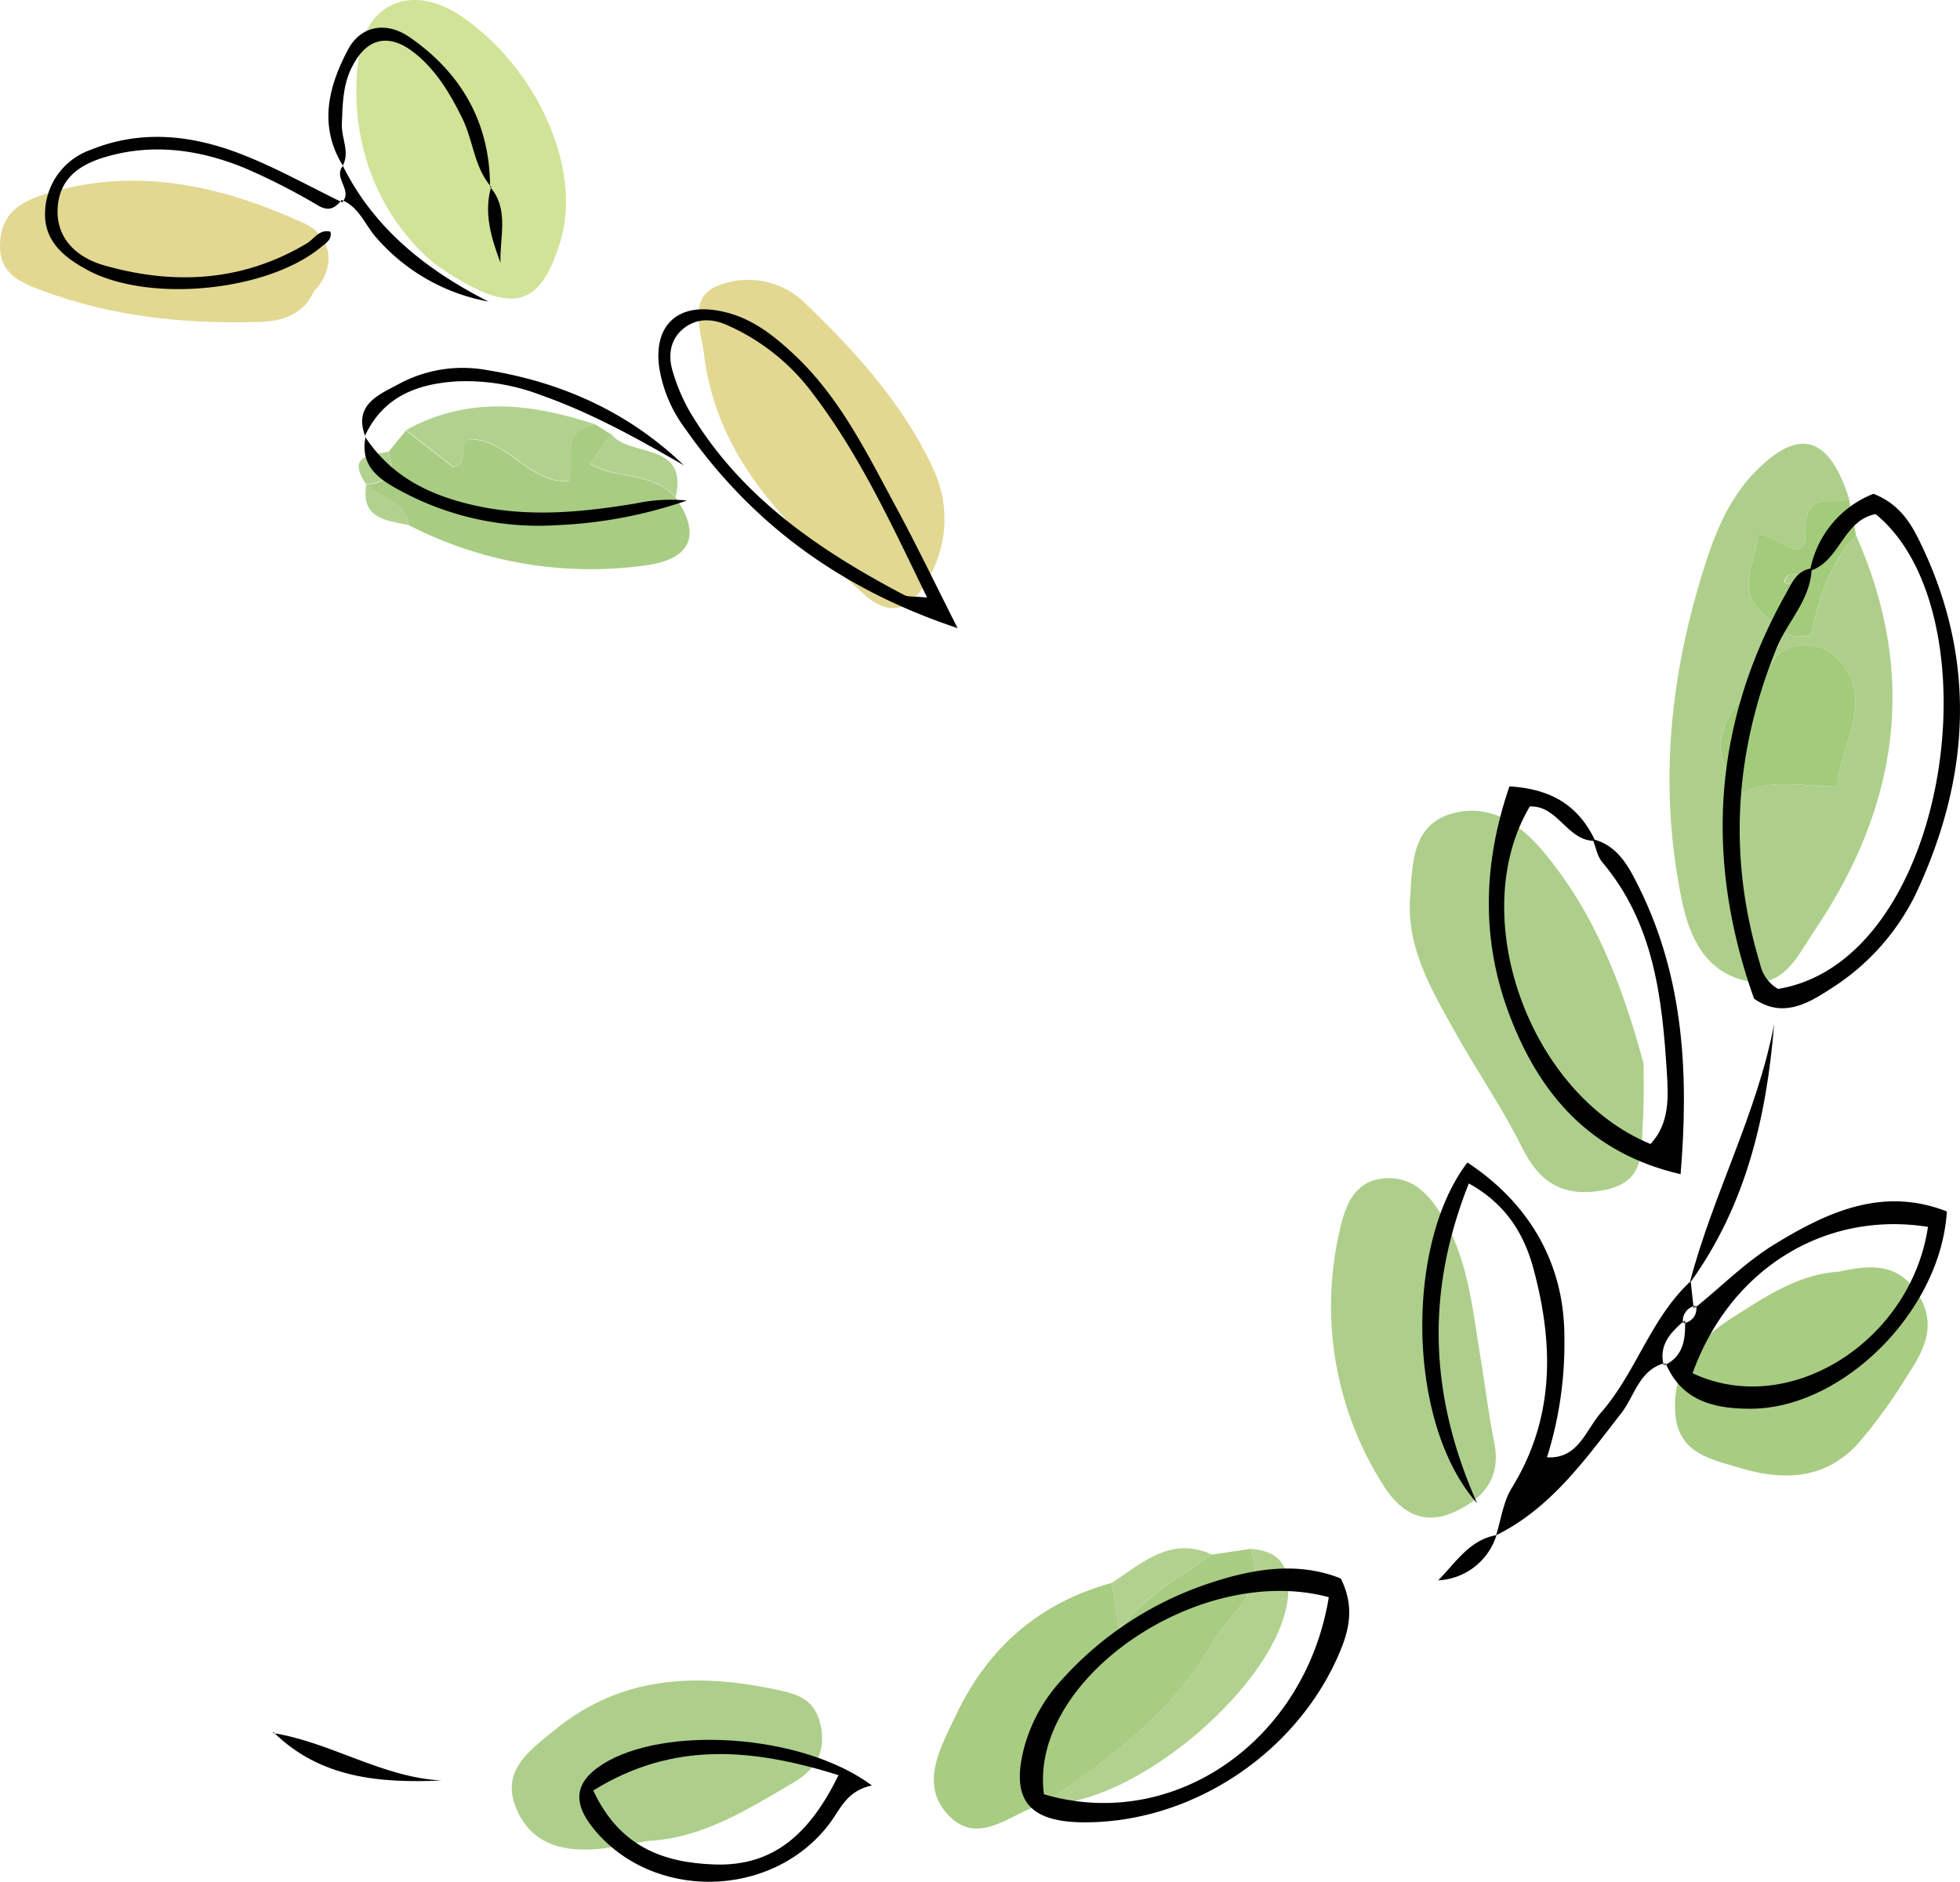<svg id="Layer_1" data-name="Layer 1" xmlns="http://www.w3.org/2000/svg" width="279.97" height="268.74" viewBox="0 0 279.97 268.74"><defs><style>.cls-1{fill:#adcf8b;}.cls-2{fill:#a8cc82;}.cls-3{fill:#b2d18f;}.cls-4{fill:#a3cb7c;}.cls-5{fill:#010101;}.cls-6{fill:#d0e397;}.cls-7{fill:#e2d892;}</style></defs><path class="cls-1" d="M257.87,76c.14,5.43-4.22.08-6.79.38-.13,4-3.54,8.13,1.23,11.58h0c1.75,2.7,4.2,3.37,6.39,2.71,1.21-5.47,2.68-10.28,6.45-14.15,8.88,20,6,38.73-6,56.43-2.33,3.44-4.33,8.26-9.62,7.15-5.76-1.21-8.13-6-9.26-11.38-3.27-15.63-1.9-31,2.69-46.15,1.7-5.64,3.66-11.07,7.9-15.34,6.18-6.23,10.41-4.94,13.27,4C261.83,72.41,257.71,69.61,257.87,76ZM262,93.63c-2.63-2.46-7.15-1.55-8.43.35-3.78,5.59-12.3,10.31-4.79,19.37,3.67-2.24,8.5-1.07,13.72-1C262.77,105.84,268.37,99.59,262,93.63Z"/><path class="cls-1" d="M234.78,151.92c-3.15-11.64-7.15-21.77-14.41-30.4-3.39-4-7.58-6.75-12.78-5.39-6,1.58-5.83,7.39-6.17,12.13-.51,7,3,13,6.27,18.85,3.1,5.62,6.82,10.91,9.65,16.64,2.55,5.16,5.87,7.28,11.68,6.23,6.19-1.11,5.37-5.73,5.65-9.85C234.87,157.11,234.76,154.07,234.78,151.92Z"/><path class="cls-2" d="M178.57,221.2l-5.45.81c-4.35,3.13-9.2,5.55-13.24,10.73l-1.08-6.68c-10.33,2.83-17.63,9.19-22.23,18.83-2.26,4.76-5.33,10-1,14.44s9-.54,13.44-1.71c9.45-6.3,18.67-13.25,24.24-23.13C175.4,230.64,181.07,227.22,178.57,221.2Z"/><path class="cls-1" d="M211.54,194.24c-1.16-6.9-1.73-13.92-5.31-20.2-2-3.42-4.42-6.1-8.55-5.75s-5.45,3.74-6.21,7a47.55,47.55,0,0,0,6.11,36.79c2.24,3.63,5.57,5.91,10,3.91,4.24-1.88,6.93-4.85,5.84-10.06C212.66,202.1,212.17,198.15,211.54,194.24Z"/><path class="cls-1" d="M92.62,262.9c7.71-.37,14.19-4.5,20.77-8.36,3.23-1.89,4.73-4.59,3.76-8.46-.91-3.64-3.59-4.25-6.81-4.9-11.25-2.28-21.77-1.76-31.15,5.91-3.68,3-7.68,5.85-5.45,11.18S80.8,264.57,86,264C88.17,263.69,90.27,263.28,92.62,262.9Z"/><path class="cls-2" d="M262.65,181.61c-5.76.37-10.35,3.5-15,6.44-5.16,3.29-9,7.53-8.31,14.18.57,5.34,5.1,6.18,9.22,7.41,6.25,1.88,12.15,1.63,16.81-3.44a72.82,72.82,0,0,0,7-9.63c2.36-3.61,4.47-7.25,1.58-11.8S267,180.67,262.65,181.61Z"/><path class="cls-3" d="M178.57,221.2c2.5,6-3.17,9.44-5.34,13.29-5.57,9.88-14.79,16.83-24.24,23.13,12.75.69,34-17.33,35-29.73C184.37,223.86,182.84,221.42,178.57,221.2Z"/><path class="cls-4" d="M265.14,76.51c-3.77,3.87-5.24,8.68-6.45,14.15-2.19.66-4.64,0-6.39-2.71l.7-.54-.69.55c-4.77-3.45-1.36-7.6-1.23-11.58,2.57-.3,6.93,5.05,6.79-.38-.16-6.39,4-3.59,6.22-4.78Zm-9.89,5.75c-1,1.38.37,1.19,1,1.1.44-.06.82-.61,1.64-1.29C256.71,82.13,255.54,81.87,255.25,82.26Z"/><path class="cls-3" d="M158.8,226.06l1.08,6.68c4-5.18,8.89-7.6,13.24-10.73C167.2,219.32,163.15,223.22,158.8,226.06Z"/><path class="cls-4" d="M262.51,112.33c.26-6.49,5.86-12.74-.5-18.7-2.63-2.46-7.15-1.55-8.43.35-3.78,5.59-12.3,10.31-4.79,19.37C252.46,111.11,257.29,112.28,262.51,112.33Z"/><path class="cls-1" d="M258,82.07c-1.22.06-2.39-.2-2.68.19-1,1.38.37,1.19,1,1.1C256.73,83.3,257.11,82.75,258,82.07Z"/><path class="cls-1" d="M252.3,88l.7-.54-.69.55Z"/><path class="cls-5" d="M241.47,183c-5.7,5.28-7.76,13-12.78,18.74-2.24,2.56-3.28,6.77-7.93,6.37l.37.53-.22-.31a54,54,0,0,0,2.55-17.16c.08-10.47-4.83-19.2-13.85-25.15-8.91,11.62-8.71,37.29,1.38,48.66-7-15.82-7.21-30.49-1.18-45.67,5.41,3,8,7.38,9.32,12.51,2.83,10.69,2.91,21.11-3.2,31-1.22,2-1.51,4.48-2.23,6.74h0c7.8-3.86,12.65-10.72,17.8-17.33,2-2.51,2.58-6.23,6.26-7.26l-.11.33c-.75-2.94,1-4.73,3-6.44l-.25.4a2.19,2.19,0,0,1,1.82-2.49l-.29.38L241.5,183Z"/><path class="cls-5" d="M258.78,81.17c-2.15.3-2.83,2.11-3.72,3.69-10.36,18.49-11.63,37.72-4.51,57.76,3.94,2.76,7.49.85,10.86-1.36a33.25,33.25,0,0,0,12.2-13.5c7.7-16.34,8.85-32.95,1-49.61-1.41-3-3-6.06-7-7.63a14.64,14.64,0,0,0-9.06,11c4.29-1.34,4.69-7.21,9.37-8.1,17.35,14.12,10.7,63.74-13.94,67.81a5.44,5.44,0,0,1-2.58-3.61c-4.61-15.25-3.64-30.17,2.31-44.92C255.24,88.82,258.65,85.71,258.78,81.17Z"/><path class="cls-5" d="M191.48,235.69c-6,14.53-21.08,24.64-36.69,24.56-8-.05-10.5-3.37-8.41-11a23.28,23.28,0,0,1,5.39-9.47A49,49,0,0,1,173.08,226c6.07-2,12.44-3,18.44-.57C193.44,229.27,192.79,232.5,191.48,235.69Zm-1.67-7.59c-18.58-5-42.89,11.77-40.69,28.14C167.6,261.7,186.43,248.68,189.81,228.1Z"/><path class="cls-5" d="M227.88,120.09c-2.26-4.8-6-7.42-12.27-7.79-3.79,11.08-4.1,22,.11,32.93s11.33,19.46,24.34,22.46c1.14-13.78.61-27.7-5.88-40.85-1.42-2.87-3-6.11-6.68-7,.44,1.1.64,2.43,1.37,3.29,7.38,8.73,8.56,19.36,9.23,30.1.22,3.52.38,7.25-2.34,10.15-17.47-7.23-26.42-32.75-17.24-48.21C222.59,115,223.84,120.16,227.88,120.09Z"/><path class="cls-5" d="M237.7,195c2.82-1.3,3.06-3.79,3-6.44l-.25.4a2.06,2.06,0,0,0,1.86-2.24,1.87,1.87,0,0,0,0-.25l-.29.38c3.75-3,7.24-6.55,11.33-9.07,7.56-4.65,15.54-8.38,24.74-4.77-.87,14.36-15.07,28.28-28.17,28.17-5.12,0-9.75-1.14-12-6.51Zm37.69-19.79c-14.66-2.32-28.23,5.94-33.62,20.9,13.85,6.52,31.19-4.6,33.62-20.88Z"/><path class="cls-5" d="M118.36,260.6c-8.24,10.66-25.25,10.88-33.63.49-3-3.73-2.6-6.62,1.31-9.11,8.71-5.58,28.44-4.46,38.5,3C120.81,255.78,120,258.52,118.36,260.6Zm-33.63-4.92c3.75,8.06,10,10.35,17.4,10.59,8.4.27,13.57-4.43,17.65-12.76-12.36-3.86-23.65-4.85-35,2.17Z"/><path class="cls-5" d="M241.51,183.06c7.91-11,10.84-23.6,11.91-36.8C251,159,244.7,170.53,241.42,183Z"/><path class="cls-5" d="M39.07,247.38c6.73,6.62,15.24,7.27,24,6.9-8.56-.47-15.81-5.47-24.12-6.79Z"/><path class="cls-5" d="M213.7,219.25c-3.8.67-5.77,3.92-8.26,6.44a9.2,9.2,0,0,0,8.31-6.41Z"/><path class="cls-6" d="M62,37.6C55,31.73,49.58,21.48,51.18,8.52,52.18.19,59.08-2.4,66,2.39c10.84,7.46,17.17,21.84,14.06,32C77.18,44,73.11,45.41,62,37.6Z"/><path class="cls-7" d="M123.05,84.53c-10.42-9.25-20.62-18.8-22.49-33.94-.44-3.57-2.27-8,1.85-9.73a11.61,11.61,0,0,1,12.14,2c7.31,7,14.25,14.49,18.64,23.86a16.86,16.86,0,0,1-.43,15.64C130.54,86.58,127.53,88.83,123.05,84.53Z"/><path class="cls-7" d="M44.84,41.61C43.07,45.45,39.49,46,36.14,46c-10.26.24-20.39-.87-30.08-4.49-3-1.1-6.1-2.33-6.06-6.39s2.18-6,5.91-7.23c13.15-4.31,25.61-1.45,37.54,4C47.18,33.61,48.32,37.89,44.84,41.61Z"/><path class="cls-2" d="M85,60.6,87.25,62l-3,4.28-.57.28.57-.29c3.84,2.22,9,1.11,12.24,4.77,3.63,5.18,2.38,8.73-4,9.66A56.73,56.73,0,0,1,58.4,75c-.59-3.44-4-3.94-6.08-5.77h0c2.84-.33,4.55-1.43,3.12-4.64.85-1,1.69-2.07,2.54-3.11l6.76,5.26c2.64-.79.52-3.24,2.16-4,5.73-.09,8.5,6.32,14.36,6C82.17,65.94,79.87,61.51,85,60.6Z"/><path class="cls-3" d="M85,60.6c-5.06.91-2.76,5.34-3.69,8.1-5.86.33-8.63-6.08-14.36-6-1.64.73.48,3.18-2.16,4L58,61.42C66.81,56.54,75.84,57.57,85,60.6Z"/><path class="cls-3" d="M96.51,71c-3.28-3.66-8.4-2.55-12.24-4.77h0l3-4.28C89.87,65.43,98.37,62.9,96.51,71Z"/><path class="cls-3" d="M52.32,69.19C54.43,71,57.81,71.52,58.4,75,55.17,74.3,51.51,74.1,52.32,69.19Z"/><path class="cls-3" d="M55.42,64.53c1.43,3.21-.28,4.31-3.12,4.64C49.52,65.05,52.79,65,55.42,64.53Z"/><path class="cls-3" d="M84.27,66.24l-.57.29.57-.28Z"/><path class="cls-5" d="M48.81,28.56c-.93,1.11-1.77,1.72-3.37.79a92,92,0,0,0-10.27-5.26C28.75,21.41,22,20.41,15.24,22.37c-3.56,1-6.74,2.91-7,7.3-.26,3.76,2,6.9,6.71,8.25,10,2.82,19.68,2.3,28.83-3.13,1.07-.63,1.81-2.11,3.42-1.7.25,1.13-.63,1.61-1.27,2.14-7.7,6.45-24.82,8.09-33.57,3.26C9,36.66,6.22,34.32,6.44,30.14A9.73,9.73,0,0,1,13,21.38c7.1-2.88,14.3-2.11,21.21.54,5.06,1.93,9.82,4.62,14.72,7Z"/><path class="cls-5" d="M136.79,89.71c-16.85-5.63-29.48-15-39-28.61a19.76,19.76,0,0,1-3.64-8.72c-.77-5.88,2.61-9.09,8.5-8,4.44.78,7.83,3.45,11,6.46,6.54,6.22,10.37,14.25,14.57,22C131,78,133.53,83.27,136.79,89.71Zm-4.36-4.37c-5.15-10.61-9.7-20.47-16.36-29.18A30.58,30.58,0,0,0,104,46.49c-2.16-1-4.49-1.14-6.44.49s-2.14,4-1.41,6.26a26.67,26.67,0,0,0,2.41,5.6C105.83,71,117,78.58,129.2,85,129.75,85.27,130.51,85.14,132.43,85.34Z"/><path class="cls-5" d="M52.14,62.36c3.71,5.65,9.15,8.36,15.61,9.81,7.73,1.74,15.33,1,23-.26a24,24,0,0,1,7.37-.43A65.19,65.19,0,0,1,79.57,75a41.41,41.41,0,0,1-21.71-4.57c-3.06-1.62-6.58-3.42-5.64-8.06Z"/><path class="cls-5" d="M52.19,62.35c-1.77-4.6,2-6,4.76-7.5a19.19,19.19,0,0,1,12.59-2c10.68,1.72,20.25,6,28.15,13.61-6.55-3.79-13.16-7.47-20.33-10a30,30,0,0,0-12-2c-5.82.34-10.62,2.19-13.25,7.82Z"/><path class="cls-5" d="M49,23.7c-3.52-5.66-2.12-11.28.67-16.54C51.46,3.7,55.08,3,58.41,5.24,65.85,10.35,70,17.47,70,26.69h.16c-2.45-2.81-2.55-6.61-4.13-9.81-1.72-3.49-3.68-6.77-6.69-9.22-3.82-3.1-7.12-2.26-9.21,2.2-1.18,2.51-1.2,5.22-1.3,7.94-.06,2,1.2,3.95.09,5.94Z"/><path class="cls-5" d="M48.87,28.89c1.58-1.7-1.33-3.5.11-5.19h0c4.48,9,12,14.9,20.8,19.37a27.84,27.84,0,0,1-16-9.1c-1.64-1.81-2.45-4.42-5-5.42Z"/><path class="cls-5" d="M70,26.69c2.79,3.23,1.35,7.18,1.49,10.86-1.27-3.5-2.44-7-1.33-10.89Z"/></svg>